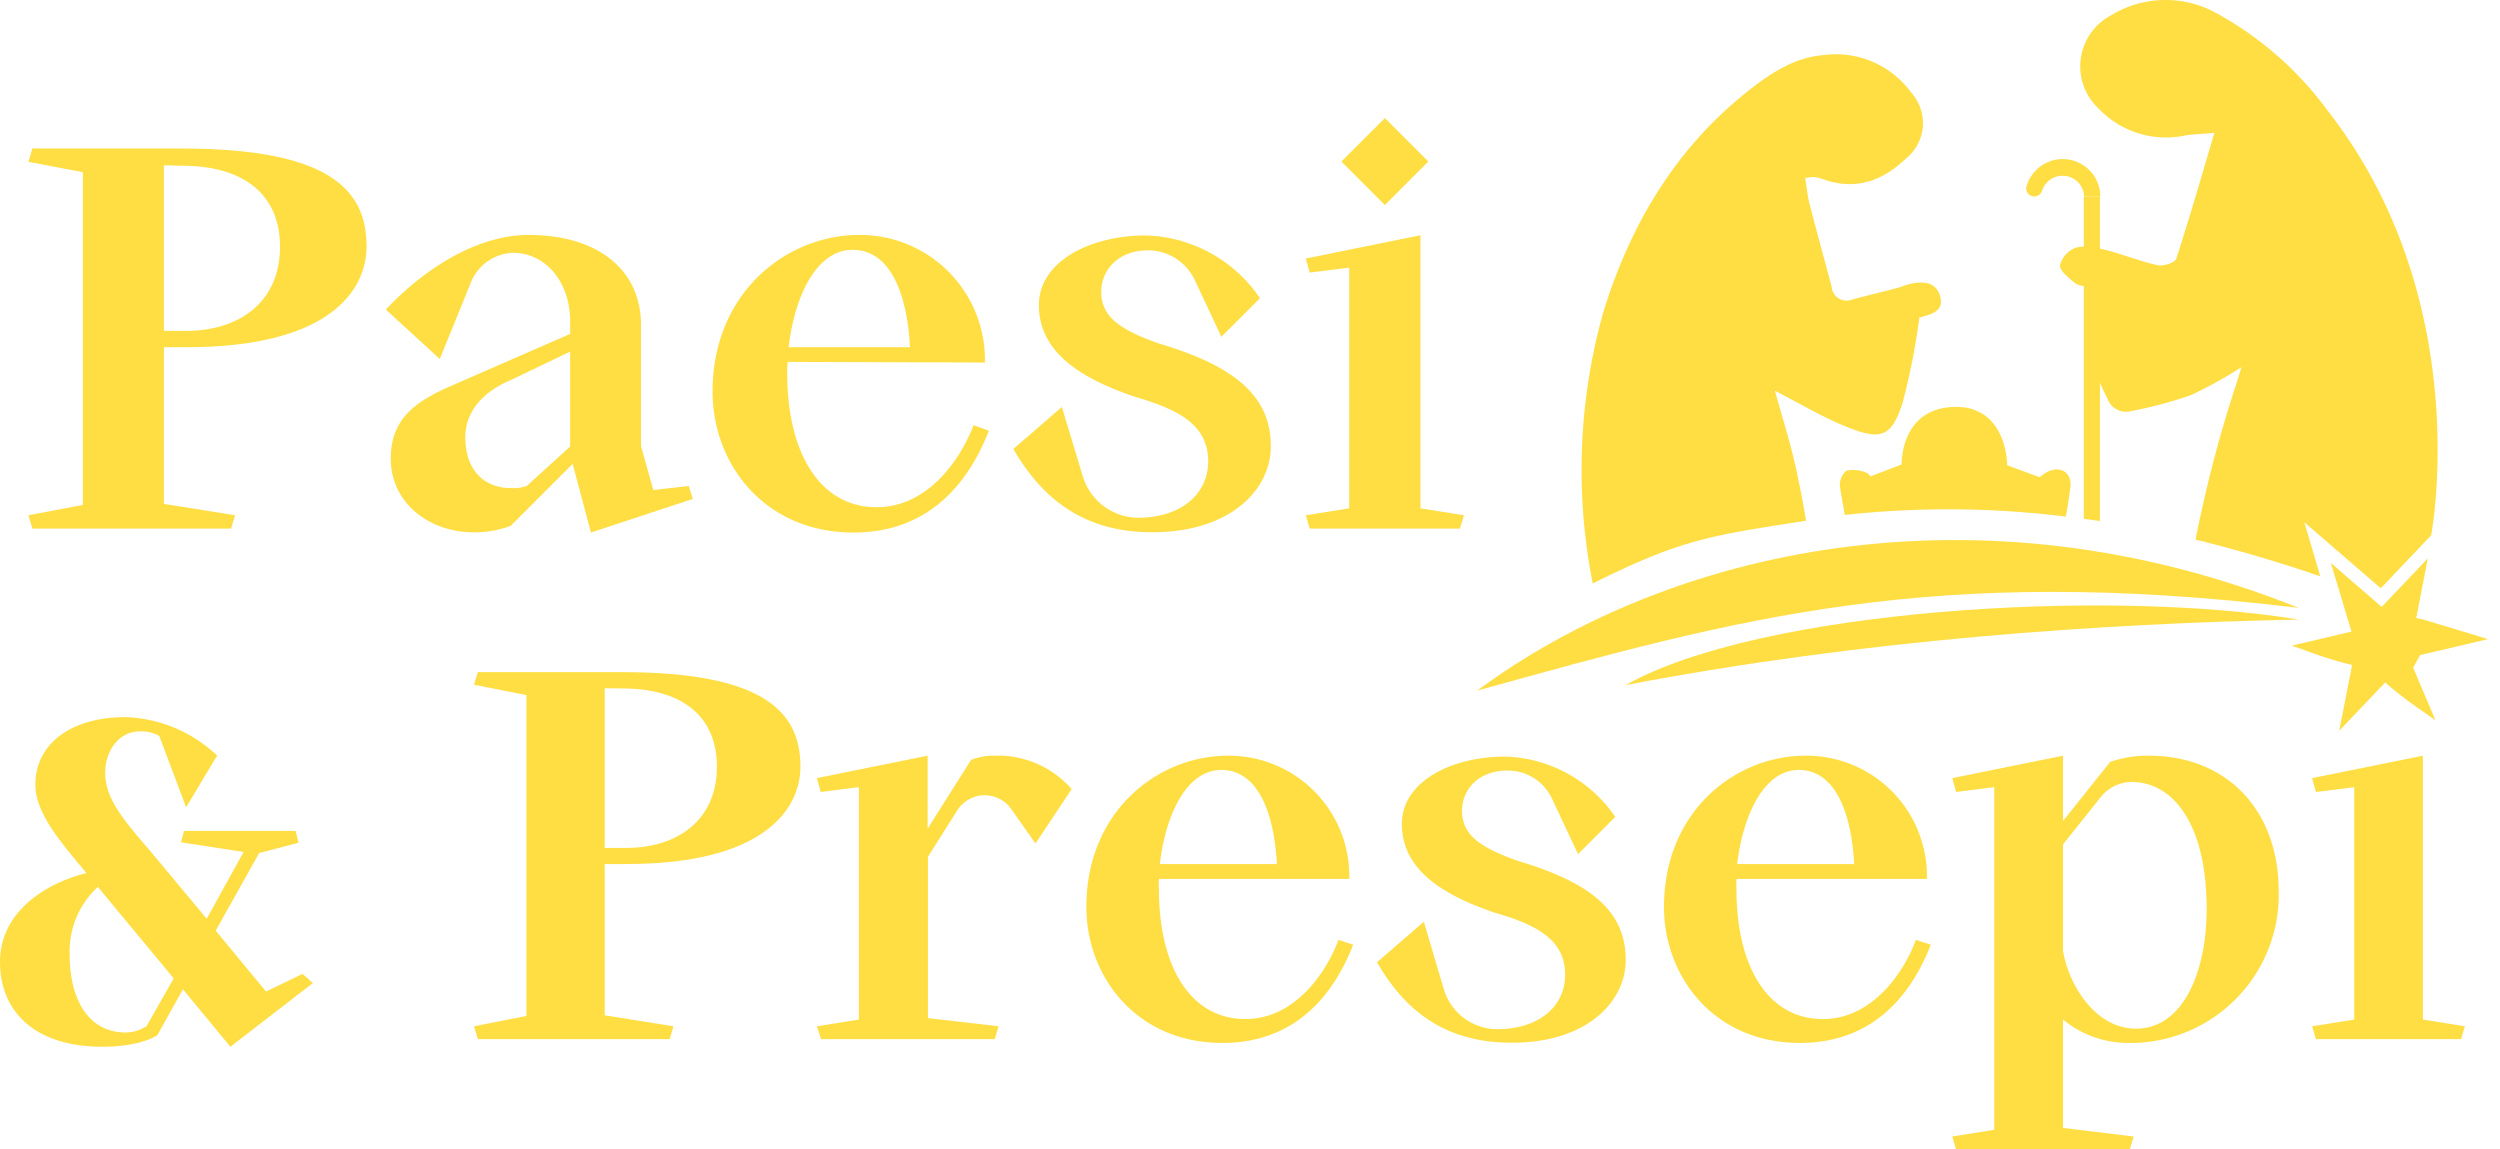 <svg xmlns="http://www.w3.org/2000/svg" viewBox="0 0 241.77 111.16"><defs><style>.cls-1{fill:#ffde43;}</style></defs><title>paesi-e-presepi</title><g id="Livello_2" data-name="Livello 2"><g id="Livello_1-2" data-name="Livello 1"><polygon class="cls-1" points="241.77 62.9 241.77 62.9 241.77 62.9 241.77 62.9"/><path class="cls-1" d="M15.85,33.58V48.73l6.88,1.1-.38,1.29H3.13l-.38-1.29,5.26-1V16.65l-5.26-1,.38-1.29H17.52c14.44,0,17.93,4.06,17.93,9.46C35.45,28,32,33.58,18,33.58Zm0-17.6V32H18c5.11,0,9.08-2.77,9.08-8.13,0-5.16-3.63-7.84-9.46-7.84Z"/><path class="cls-1" d="M57.15,51.5l-1.77-6.64-6,6a10.16,10.16,0,0,1-3.59.62c-4.25,0-8-2.82-8-7.12,0-3.83,2.34-5.5,5.74-7l11.61-5.07V31.09c0-3.78-2.34-6.64-5.54-6.64h-.07a4.57,4.57,0,0,0-4,2.89l-3,7.38-5.21-4.78c3.54-3.82,8.75-7.22,13.77-7.22,6.83,0,10.9,3.45,10.9,8.7V43.14l1.19,4.25L66.61,47,67,48.25ZM50.94,47l4.2-3.82V34l-5.88,2.82C46.49,38,45,40,45,42.27c0,3.49,2.1,4.93,4.4,4.93A4,4,0,0,0,50.94,47Z"/><path class="cls-1" d="M95.63,41.65c-1.72,4.45-5.35,9.85-13.09,9.85-8.61,0-13.63-6.64-13.63-13.62,0-9.56,7.12-15.16,14.2-15.16A12.08,12.08,0,0,1,95.25,35.06L76.18,35a7.38,7.38,0,0,0-.05,1.05c0,7.84,3.2,13,8.65,13,5,0,8.13-4.68,9.37-7.93ZM76.27,33.58H88c-.23-4.83-1.76-9.42-5.54-9.42C78.85,24.16,76.8,28.89,76.27,33.58Z"/><path class="cls-1" d="M98,43.42l4.69-4.06,2,6.62a5.65,5.65,0,0,0,5.27,4.09H110c4.35,0,6.84-2.39,6.84-5.45,0-3.35-2.54-4.93-7-6.22-6-2-9.37-4.73-9.37-8.89s4.83-6.74,10.38-6.74a13.81,13.81,0,0,1,11,6.07l-3.73,3.73-2.57-5.47a5,5,0,0,0-4.44-2.89h-.07c-3,0-4.54,2-4.54,4,0,2.44,1.82,3.68,5.55,5,7.22,2.15,10.85,5,10.85,9.94,0,4.21-3.92,8.32-11.43,8.32C104.53,51.5,100.61,47.92,98,43.42Z"/><path class="cls-1" d="M141.57,49.83l-.38,1.29H126.66l-.38-1.29,4.2-.67V25.88l-3.82.48L126.28,25l11.09-2.25V49.16Zm-7.64-30-4.21-4.21,4.21-4.2,4.2,4.2Z"/><path class="cls-1" d="M58.48,83.56V98.19l6.65,1.06-.37,1.24H46.21l-.37-1.24,5.07-1V67.22l-5.07-1L46.21,65H60.1C74,65,77.41,68.92,77.41,74.14c0,4-3.37,9.42-16.85,9.42Zm0-17V82h2.08c4.94,0,8.77-2.68,8.77-7.85,0-5-3.51-7.57-9.14-7.57Z"/><path class="cls-1" d="M89.74,82.86v15.6l6.83.79-.37,1.24H79.4L79,99.25l4.06-.65V76.12l-3.69.47L79,75.25l10.71-2.17v7.06l4.2-6.65a5.83,5.83,0,0,1,2.16-.41,9.49,9.49,0,0,1,7.57,3.23l-3.5,5.26-2.34-3.32a3.14,3.14,0,0,0-5.22.11Z"/><path class="cls-1" d="M130.86,91.36c-1.66,4.29-5.17,9.5-12.64,9.5-8.31,0-13.16-6.41-13.16-13.15,0-9.23,6.88-14.63,13.71-14.63A11.66,11.66,0,0,1,130.49,85l-18.41,0a6.9,6.9,0,0,0,0,1c0,7.56,3.09,12.55,8.36,12.55,4.8,0,7.84-4.52,9-7.66Zm-18.69-7.8h11.31c-.23-4.67-1.71-9.1-5.36-9.1C114.66,74.46,112.68,79,112.17,83.56Z"/><path class="cls-1" d="M133.17,93.06l4.53-3.92,1.89,6.39a5.42,5.42,0,0,0,5.08,4h.09c4.2,0,6.6-2.31,6.6-5.26,0-3.23-2.45-4.76-6.79-6-5.76-1.94-9-4.57-9-8.59s4.66-6.51,10-6.51A13.35,13.35,0,0,1,156.21,79l-3.6,3.6-2.53-5.38a4.69,4.69,0,0,0-4.24-2.7h-.07c-2.9,0-4.38,1.94-4.38,3.88,0,2.35,1.75,3.55,5.35,4.84,7,2.08,10.48,4.8,10.48,9.6,0,4.06-3.78,8-11,8C139.45,100.86,135.67,97.4,133.17,93.06Z"/><path class="cls-1" d="M186.72,91.36c-1.66,4.29-5.17,9.5-12.65,9.5-8.31,0-13.15-6.41-13.15-13.15,0-9.23,6.87-14.63,13.7-14.63A11.66,11.66,0,0,1,186.35,85l-18.42,0a8.61,8.61,0,0,0,0,1c0,7.56,3.09,12.55,8.35,12.55,4.8,0,7.85-4.52,9-7.66ZM168,83.56h11.31c-.23-4.67-1.71-9.1-5.35-9.1C170.52,74.46,168.53,79,168,83.56Z"/><path class="cls-1" d="M199.51,98.6v10.48l6.83.83-.37,1.25h-16.8l-.37-1.25,4.06-.65V76.12l-3.69.47-.37-1.34,10.71-2.17V79.4l4.56-5.72a11.21,11.21,0,0,1,3.74-.6c7.53,0,12.56,5.26,12.56,13.11a14.34,14.34,0,0,1-14.59,14.67A9.89,9.89,0,0,1,199.51,98.6Zm0-16.94V91.91c.46,3.09,3,7.57,7.06,7.57,4.57,0,6.83-5.54,6.83-11.54,0-8.58-3.46-12.32-7.25-12.32h0a3.86,3.86,0,0,0-3,1.48Z"/><polygon class="cls-1" points="238.37 99.25 238 100.49 223.97 100.49 223.6 99.25 227.67 98.6 227.67 76.13 223.97 76.59 223.6 75.25 234.31 73.08 234.31 98.6 238.37 99.25"/><path class="cls-1" d="M222.31,58.79c-31.18-12.5-61-5.65-79.46,8C168.16,59.78,186.81,54.49,222.31,58.79Z"/><path class="cls-1" d="M222.31,59.92c-18.55-3.06-52.13-1-65.11,6.34C180.15,61.85,203.58,60.28,222.31,59.92Z"/><path class="cls-1" d="M234.79,54l-4.46,4.69-4.92-4.25,2,6.64-5.79,1.36,1.41.49a39.58,39.58,0,0,0,3.83,1.23l.61.15-1.25,6.36L230.67,66l.47.41a39.47,39.47,0,0,0,3.23,2.43l1.16.82-2.16-5.09.67-1.22,6.57-1.54-6.3-1.91-.64-.13Z"/><path class="cls-1" d="M237.11,71.71Z"/><path class="cls-1" d="M237.11,71.71Z"/><path class="cls-1" d="M219.05,62.37v0Z"/><path class="cls-1" d="M219.05,62.37c0-.11,0,0,0,0Z"/><path class="cls-1" d="M171.65,37.79c2.34,1.19,4.64,2.59,7.11,3.56,3.19,1.26,4.17.86,5.23-2.37a68.29,68.29,0,0,0,1.64-8.31h0l.17,0c1-.29,2.23-.6,1.83-2s-1.53-1.46-2.71-1.26c-.51.09-1,.33-1.51.46-1.42.37-2.85.71-4.27,1.09a1.44,1.44,0,0,1-2-1.2c-.71-2.7-1.46-5.38-2.15-8.08-.2-.78-.27-1.6-.41-2.46a4.79,4.79,0,0,1,.86-.1,5.06,5.06,0,0,1,.91.23c3.1,1.09,5.7.15,7.95-2a4.39,4.39,0,0,0,.54-6.38,9,9,0,0,0-8.44-3.65c-2.91.23-5.26,1.82-7.45,3.56-7,5.57-11.35,13-13.92,21.38a56.45,56.45,0,0,0-1,26.17h0c8.61-4.31,11.42-4.63,20.63-6.07-.22-1.33-.47-2.66-.75-4C173.33,43.38,172.4,40.51,171.65,37.79Z"/><path class="cls-1" d="M185.63,30.67Z"/><path class="cls-1" d="M197.94,45.66a4.81,4.81,0,0,0-.69.49L194.12,45c-.17-3.33-1.84-5.53-4.66-5.64-3.65-.15-5.45,2.25-5.57,5.56l-3,1.15s-.22-.33-.49-.39a3.13,3.13,0,0,0-1.86-.15,1.84,1.84,0,0,0-.6,1.58c.15.9.31,1.79.46,2.69a92.25,92.25,0,0,1,21.38.16c.18-1,.33-1.91.45-2.87C200.36,45.63,199.21,45,197.94,45.66Z"/><path class="cls-1" d="M230.24,56.89l4.87-5.12s4.38-22.65-10-41.06a32.86,32.86,0,0,0-10.59-9.34,10.13,10.13,0,0,0-10.4.13,5.58,5.58,0,0,0-1.17,9,9,9,0,0,0,8.39,2.6c.73-.12,1.48-.13,2.81-.25-1.3,4.37-2.42,8.29-3.69,12.17-.12.38-1.24.75-1.79.63-1.74-.39-3.42-1.07-5.15-1.51l-.44-.1V19h-1.56v4.85a3.32,3.32,0,0,0-.77.1,2.52,2.52,0,0,0-1.53,1.69c-.05.54.84,1.23,1.43,1.72a1.81,1.81,0,0,0,.87.31V50.17l1.56.22V37c.22.52.45,1,.72,1.54a1.91,1.91,0,0,0,2.28,1.22,41.73,41.73,0,0,0,5.76-1.53,40.16,40.16,0,0,0,4.92-2.72c-.16.53-.29,1-.43,1.42a126.13,126.13,0,0,0-4,15.25c4,1,8,2.15,12.06,3.56l-1.54-5.23Z"/><path class="cls-1" d="M199.48,17A2.07,2.07,0,0,1,201.55,19h1.57a3.64,3.64,0,0,0-7.15-.94.77.77,0,0,0,.77.94h0a.8.8,0,0,0,.76-.6A2.07,2.07,0,0,1,199.48,17Z"/><path class="cls-1" d="M220.67,63.07c0-.09,0,0,0,0Z"/><path class="cls-1" d="M220.67,63.07Z"/><path class="cls-1" d="M237.38,71.71c.09,0,0,0,0,0Z"/><path class="cls-1" d="M237.38,71.71Z"/><path class="cls-1" d="M22.28,101.23l-4.59-5.56-2.47,4.43s-1.5,1.13-5.32,1.13C3.57,101.23,0,98,0,93c0-4.55,4-7.47,8.36-8.57L8,84c-2.27-2.72-4.58-5.44-4.58-8.12,0-3.94,3.45-6.53,8.72-6.53A13.53,13.53,0,0,1,21,73.07l-3,5-2.6-6.9a3.54,3.54,0,0,0-1.87-.44c-2.07,0-3.36,1.94-3.36,4,0,2.76,2.19,5,4.82,8.12l5,6,3.57-6.46-6.05-.93.28-1.1,10.8,0,.28,1.14-3.81,1L20.86,90l4.87,5.89,3.53-1.71,1,.89ZM16.8,94.62,9.46,85.77a8.5,8.5,0,0,0-2.72,6.62c0,3.89,1.58,7.46,5.43,7.46a3.79,3.79,0,0,0,2-.61Z"/></g></g></svg>